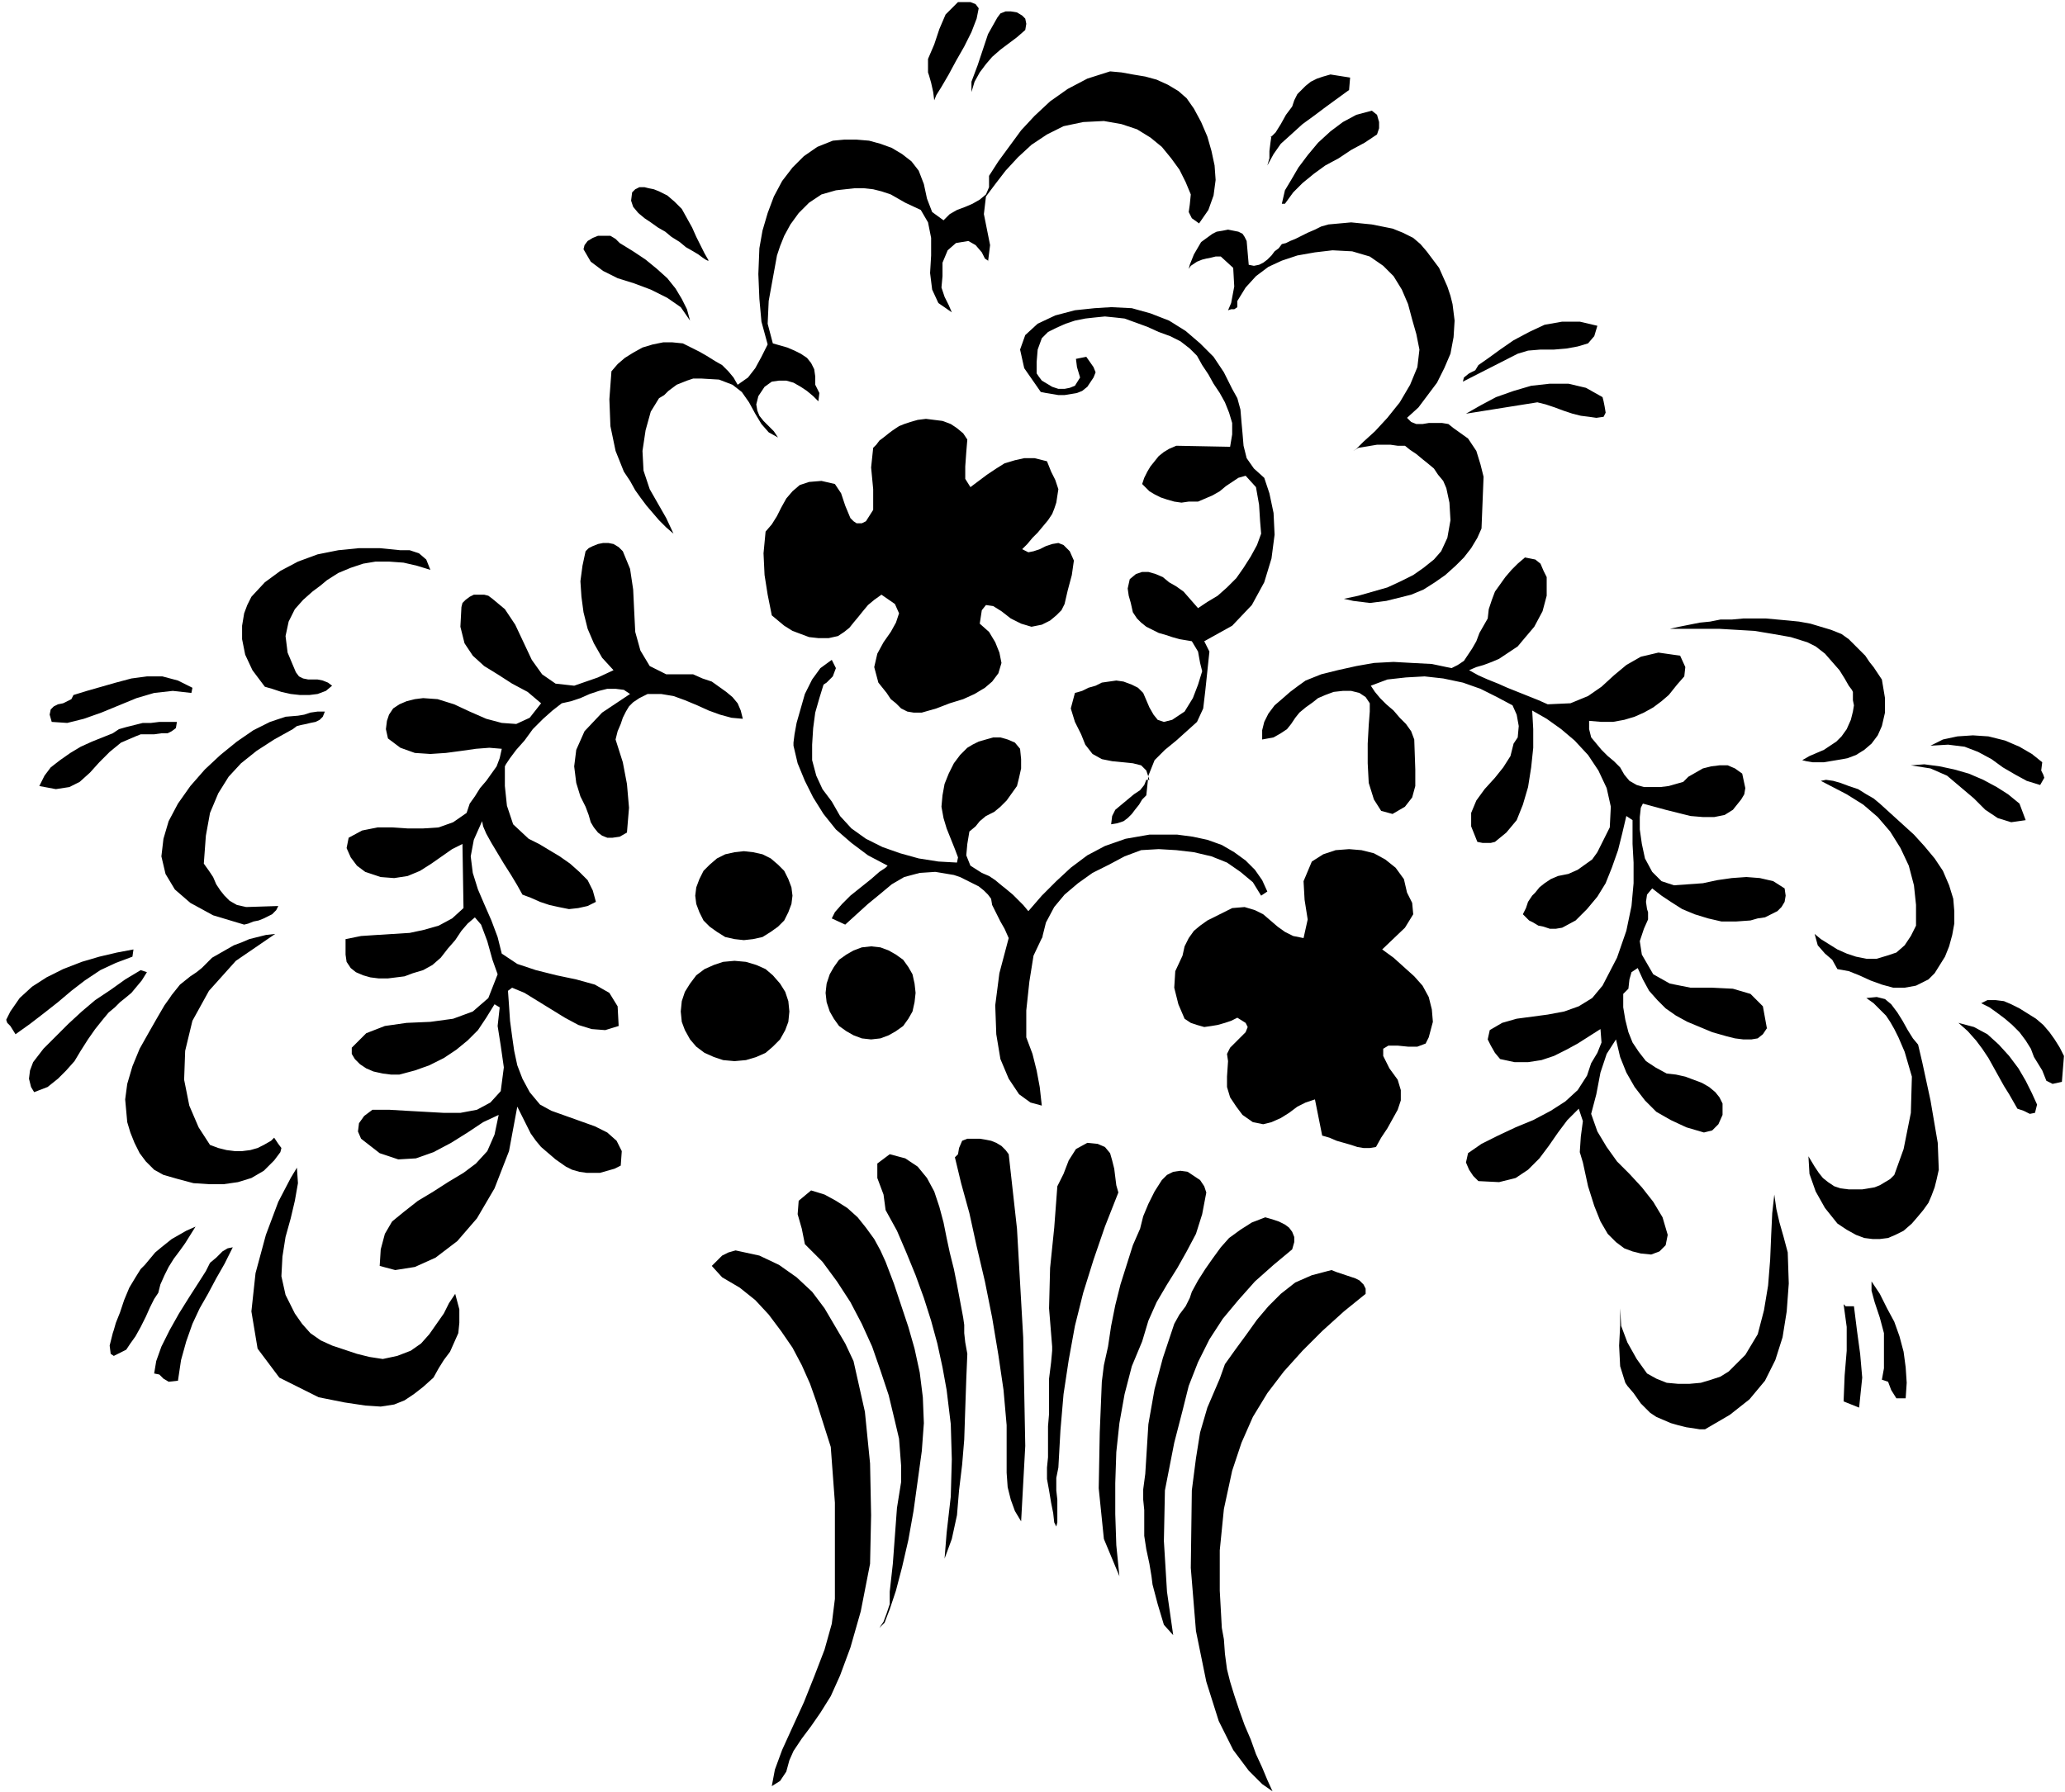 <svg xmlns="http://www.w3.org/2000/svg" width="191.52" height="1.732in" fill-rule="evenodd" stroke-linecap="round" preserveAspectRatio="none" viewBox="0 0 1996 1733"><style>.pen1{stroke:none}.brush2{fill:#000}</style><path d="m946 8-2 10-5 13-7 14-8 14-7 13-7 12-5 8-2 5-1-8-2-9-2-7-1-3V57l6-14 5-15 6-14 12-12h12l5 2 3 4zm45 21-8 7-8 6-8 6-8 7-6 7-6 8-5 9-3 10V79l6-16 5-15 5-15 9-16 3-4 5-2h5l6 1 5 3 3 3 1 5-1 6zm313 58-11 8-11 8-12 9-11 8-11 10-10 9-7 10-6 11 2-7v-7l1-8 1-7-1 2 5-5 5-8 5-9 6-8 2-6 3-6 4-4 4-4 5-4 6-3 6-2 7-2 19 3-1 12zm-150 18 7 13 6 14 4 14 3 14 1 14-2 15-5 14-9 13-7-5-3-6 1-7 1-10-5-12-6-12-8-11-9-11-11-9-13-8-15-5-17-3-20 1-19 4-16 8-15 10-13 12-12 13-10 13-9 12-2 17 3 15 3 15-2 16v-1l-3-2-3-6-6-7-7-4-12 2-8 7-5 12v13l-1 11 3 9 4 8 3 7-13-9-6-13-2-16 1-17v-17l-3-15-7-12-15-7-7-4-7-4-9-3-8-2-9-1h-9l-9 1-9 1-14 4-12 8-10 10-8 11-6 11-4 10-2 6-1 3-4 22-4 22-1 22 5 19 7 2 7 2 7 3 6 3 6 4 4 5 3 6 1 7v8l2 4 2 4-1 8-5-5-6-5-6-4-7-4-7-2h-7l-7 1-7 5-6 9-2 8 1 6 2 5 4 5 5 5 5 5 4 6-9-5-7-8-6-10-6-11-7-10-9-7-13-5-17-1h-8l-6 2-5 2-5 2-4 3-4 3-4 4-5 3-8 13-5 18-3 20 1 19 6 18 8 14 8 14 7 15-7-6-7-7-6-7-6-7-6-8-5-7-5-9-6-9-8-20-5-24-1-26 2-27 6-7 7-6 8-5 9-5 10-3 10-2h9l10 1 8 4 8 4 7 4 8 5 7 4 6 6 5 6 4 7 10-7 7-9 6-11 6-12-6-22-2-22-1-24 1-25 3-17 5-17 6-16 8-15 10-13 11-11 13-9 15-6 11-1h12l12 1 11 3 11 4 10 6 9 7 7 9 5 13 3 14 5 13 11 8 6-6 7-4 8-3 7-3 7-4 6-5 3-7v-11l9-14 11-15 11-15 13-14 15-14 17-12 19-10 22-7 11 1 11 2 12 2 11 3 11 5 10 6 8 7 7 10zm177 25-12 8-13 7-12 8-13 7-11 8-11 9-9 9-8 11h-3l3-13 6-10 7-12 9-12 10-12 12-11 12-9 13-7 15-4 5 4 2 7v6l-2 6zm73 164 2 16-1 16-3 16-6 14-7 14-9 12-9 12-11 10 4 4 5 2h6l6-1h13l6 1 5 4 14 10 8 12 4 13 3 12-2 50-4 9-6 10-7 9-8 8-10 9-10 7-11 7-12 5-8 2-8 2-8 2-8 1-8 1-8-1-8-1-9-2 14-3 14-4 14-4 13-6 12-6 10-7 10-8 7-8 6-13 3-17-1-17-3-14-3-7-5-6-4-6-6-5-5-4-6-5-6-4-5-4h-7l-7-1h-13l-6 1-6 1-6 1-5 3 3-2 7-7 11-10 12-13 12-15 10-17 7-17 2-17-3-15-4-14-4-15-6-14-8-13-10-10-13-9-17-5-19-1-17 2-17 3-15 5-13 6-12 9-10 11-8 13v6l-3 2h-3l-3 1 3-7 3-16-1-18-12-11h-5l-4 1-5 1-4 1-5 2-3 2-3 2-2 3 1-4 4-10 7-12 11-8 4-2 6-1 5-1 5 1 5 1 4 2 2 3 2 4 2 23 5 1 5-1 4-2 4-3 4-4 3-4 4-3 3-4 4-1 4-2 5-2 6-3 6-3 7-3 6-3 7-2 11-1 11-1 10 1 10 1 10 2 10 2 10 4 10 5 7 6 6 7 6 8 6 8 4 9 4 9 3 9 2 8zm-719-42h-1l-2-1-3-2-4-3-5-3-7-4-6-5-8-5-6-5-7-4-7-5-6-4-6-5-5-6-2-6 1-8 3-3 4-2h5l4 1 5 1 5 2 4 2 4 2 7 6 7 7 5 9 5 9 4 9 4 8 4 8 4 7z" class="pen1 brush2"/><path d="m667 310-9-13-13-9-16-8-16-6-16-5-14-7-12-9-7-12 1-4 3-4 5-3 5-2h12l5 3 4 4 13 8 12 8 11 9 10 9 8 10 6 10 5 10 3 11zm877 5-3 10-6 7-10 3-11 2-12 1h-13l-12 1-10 3-53 27 1-4 5-4 6-3 3-5 10-7 11-8 13-9 15-8 15-7 17-3h17l17 4zm-353 61 5 9 3 11 1 12 1 11 1 12 3 12 7 10 10 9 5 15 4 19 1 21-3 23-7 23-12 22-19 20-27 15 5 10h1-1l-4 38-2 17-6 13-10 9-10 9-11 9-10 10-6 15-2 19-4 4-3 5-4 5-3 4-4 4-4 3-6 2-6 1 1-8 3-6 6-5 6-5 6-5 6-4 4-5 2-5h3l-3-9-5-5-8-2-10-1-10-1-10-2-9-5-7-9-4-10-6-12-4-13 4-15 7-2 6-3 7-2 6-3 7-1 7-1 7 1 8 3 6 3 5 5 3 7 3 7 4 7 4 5 6 2 8-2 12-8 8-13 5-13 4-13-2-8-2-11-6-10-12-2-7-2-6-2-7-2-6-3-6-3-5-4-4-4-4-6-2-9-2-7-1-7 2-9 6-5 6-2h6l7 2 7 3 6 5 7 4 7 5 14 16 9-6 10-6 9-8 9-9 7-10 7-11 6-11 4-11-1-12-1-16-3-17-10-11-7 2-6 4-6 4-6 5-7 4-7 3-7 3h-9l-7 1-7-1-7-2-6-2-6-3-5-3-4-4-3-3 2-6 3-6 3-5 4-5 4-5 5-4 5-3 7-3 52 1 2-12v-11l-3-10-4-10-5-9-6-9-5-9-6-9-5-9-7-7-9-7-10-5-11-4-11-5-11-4-11-4-9-1-10-1-10 1-9 1-10 2-9 3-9 4-8 4-6 6-4 11-1 12v11l2 3 3 4 5 3 5 3 6 2h6l5-1 5-2 5-8-3-10-1-8 10-2 7 10 2 5-2 5-6 9-5 4-5 2-6 1-6 1h-6l-6-1-6-1-5-1-16-23-4-18 5-14 12-11 17-8 19-5 19-2 16-1 20 1 18 5 18 7 16 10 14 12 13 13 10 15 8 16zm358 8 1 4 1 5 1 6-2 4-7 1-7-1-8-1-8-2-9-3-8-3-9-3-8-2-69 11 14-8 15-8 17-6 17-5 18-2h18l17 4 16 9z" class="pen1 brush2"/><path d="m935 425-1 12-1 14v12l5 8 8-6 8-6 9-6 8-5 10-3 9-2h10l12 3 4 10 4 8 3 9-2 13-2 6-2 5-4 6-5 6-5 6-5 5-5 6-5 5 6 3 5-1 6-2 6-3 6-2 6-1 5 2 6 6 4 9-2 14-4 15-3 13-3 6-5 5-6 5-8 4-10 2-10-3-10-5-9-7-8-5-7-1-4 5-2 13 9 8 6 10 4 10 2 10-3 10-6 8-7 6-10 6-11 5-13 4-13 5-14 4h-8l-6-1-6-3-5-5-5-4-4-6-4-5-4-5-4-15 3-13 6-11 7-10 5-9 3-9-4-9-13-9-7 5-6 5-5 6-4 5-5 6-4 5-5 4-6 4-9 2h-10l-9-1-8-3-8-3-8-5-6-5-6-5-4-20-3-19-1-21 2-21 6-7 5-8 4-8 5-9 6-7 7-6 9-3 12-1 13 3 6 9 4 12 5 12 3 3 3 2h5l4-2 7-11v-20l-2-21 2-19 3-3 3-4 4-3 5-4 4-3 6-4 5-2 6-2 7-2 8-1 8 1 8 1 8 3 6 4 6 5 4 6zm546 262 1 18v18l-2 19-3 19-5 17-6 15-10 12-11 9-4 1h-8l-5-1-6-15v-13l5-12 8-11 10-11 8-10 7-11 3-12 4-6 1-11-2-11-4-9-15-8-16-8-17-6-19-4-18-2-18 1-18 2-16 6 4 6 5 6 6 6 7 6 6 7 6 6 5 7 3 8 1 29v16l-3 11-7 9-12 7-11-3-7-11-5-16-1-19v-19l1-18 1-13v-8l-4-6-6-4-8-2h-8l-9 1-8 3-7 3-5 4-7 5-6 5-4 5-4 6-4 5-6 4-7 4-11 2v-9l2-8 4-8 6-8 7-6 8-7 8-6 7-5 15-6 16-4 18-4 17-3 19-1 18 1 19 1 19 4 6-3 6-4 4-6 4-6 4-7 3-8 4-7 4-7 1-9 3-9 3-8 5-7 5-7 6-7 6-6 7-6 10 2 5 4 3 7 3 6v18l-4 15-8 15-11 13-5 6-6 4-6 4-6 4-7 3-8 3-7 2-7 3 9 5 9 4 10 4 9 4 10 4 10 4 10 4 9 4 22-1 17-7 13-9 12-11 12-10 14-8 17-4 21 3 5 11-1 9-7 8-8 10-7 6-8 6-9 5-9 4-10 3-11 2h-11l-12-1v8l2 8 5 6 5 6 6 6 6 5 6 6 4 7 5 6 7 4 7 2h16l8-1 7-2 7-2 5-5 7-4 7-4 8-2 8-1h8l7 3 7 5 3 14-1 6-3 5-8 10-8 5-10 2h-11l-12-1-12-3-12-3-11-3-11-3-2 4-1 9v12l2 14 3 14 7 13 9 9 12 4 14-1 14-1 14-3 14-2 14-1 13 1 13 3 11 7 1 7-1 6-3 5-4 4-6 3-6 3-7 1-7 2-14 1h-14l-13-3-13-4-12-5-11-7-9-6-9-7-5 6-1 7 1 7 1 3v7l-4 9-4 12 2 13 11 19 16 9 20 4h21l20 1 17 5 12 12 4 22v-1l-4 6-5 4-6 1h-8l-8-1-8-2-7-2-7-2-12-5-12-5-11-6-10-7-8-8-8-9-6-11-5-11-6 4-2 7-1 9-5 5v13l2 12 3 12 4 10 6 9 7 9 9 6 11 6 9 1 9 2 8 3 8 3 7 4 6 5 4 5 3 6v11l-4 9-6 6-8 2-17-5-15-7-14-8-11-11-10-13-8-14-6-15-4-17-9 14-6 18-4 21-5 19 6 17 9 15 10 14 12 12 12 13 11 14 9 15 5 17-2 10-6 6-8 3-10-1-8-2-8-3-8-6-8-8-7-12-6-15-6-19-5-23-3-10 1-15 2-15-4-12-11 11-9 12-9 13-9 12-11 11-12 8-16 4-20-1-5-5-4-6-3-7 2-9 13-9 16-8 17-8 17-7 17-9 14-9 12-11 9-14 4-12 6-10 4-10-1-13-11 7-11 7-11 6-12 6-12 4-13 2h-13l-14-3-5-6-4-7-3-6 2-9 12-7 14-4 15-2 15-2 16-3 14-5 13-8 10-12 14-27 9-26 5-24 2-22v-20l-1-18v-23l-6-4-4 17-4 16-6 17-6 15-8 13-10 12-11 11-13 7-6 1h-6l-6-2-5-1-5-3-4-2-3-3-3-3 3-6 2-6 4-6 3-3 4-5 5-4 6-4 7-3 10-2 9-4 7-5 7-5 5-7 4-8 4-8 4-8 1-20-4-18-8-17-10-15-13-14-13-11-14-10-14-8zm338-30 3 18v14l-3 13-4 9-6 8-7 6-8 5-8 3-5 1-6 1-6 1-6 1h-11l-6-1-4-1 7-4 7-3 7-3 6-4 6-4 5-5 5-7 4-9 2-8 1-6-1-5v-8l-1-2-3-4-4-7-5-8-7-8-7-8-9-7-8-4-16-5-17-3-18-3-17-1-17-1h-48l9-2 10-2 10-2 10-1 10-2h11l11-1h22l11 1 11 1 10 1 11 2 10 3 10 3 10 4 7 5 6 6 5 5 5 5 4 6 4 5 4 6 4 6zm-1149-5 9 4 9 3 7 5 7 5 6 5 5 6 3 7 2 8-11-1-11-3-11-4-11-5-12-5-11-4-12-2h-13l-8 4-6 4-4 4-3 5-3 6-2 6-3 7-2 8 7 22 4 21 2 23-2 24-7 4-7 1h-5l-5-2-4-3-4-5-3-5-2-7-3-8-5-10-4-13-2-16 2-16 8-18 17-18 27-18-6-4-8-1h-8l-8 2-9 3-9 4-9 3-9 2-9 7-9 8-10 10-8 11-8 9-6 8-4 6-1 2v19l2 19 6 18 15 14 10 5 10 6 10 6 10 7 9 8 8 8 5 10 3 11-8 4-9 2-9 1-10-2-9-2-9-3-9-4-8-3-5-9-6-10-7-11-6-10-6-10-5-9-3-7-1-5-8 18-3 16 2 16 5 16 6 14 7 16 6 16 4 16 15 10 18 6 20 5 19 4 18 5 14 8 8 13 1 19-13 4-13-1-13-4-13-7-13-8-13-8-13-8-12-5-4 3 1 14 1 15 2 15 2 14 3 14 5 13 7 13 10 12 11 6 14 5 14 5 14 5 12 6 9 8 5 10-1 14-6 3-7 2-7 2h-13l-7-1-7-2-6-3-10-7-7-6-7-6-5-6-5-7-4-8-4-8-5-10-8 43-14 36-17 29-19 22-21 16-20 9-19 3-15-4 1-16 4-15 7-12 11-9 14-11 15-9 14-9 15-9 12-9 11-12 7-16 4-19-15 7-15 10-16 10-17 9-17 6-17 1-18-6-18-14-3-7 1-8 5-7 8-6h16l17 1 18 1 18 1h16l16-3 13-7 10-11 3-23-3-21-3-19 2-18-5-3-8 13-8 12-10 10-11 9-12 8-14 7-14 5-15 4h-8l-8-1-9-2-7-3-6-4-5-5-3-5v-6l14-14 18-7 21-3 23-1 22-3 19-7 15-13 9-23-5-14-5-18-6-16-6-7-7 6-6 7-6 9-7 8-7 9-8 7-9 5-10 3-8 3-8 1-8 1h-9l-8-1-7-2-7-3-5-4-4-6-1-7v-15l15-3 15-1 16-1 16-1 14-3 14-4 13-7 11-10-1-62-10 5-10 7-10 7-11 7-12 5-13 2-13-1-15-5-8-6-6-8-4-9 2-10 13-7 15-3h14l15 1h15l15-1 14-5 13-9 3-9 5-7 5-8 6-7 5-7 5-7 3-8 2-9-12-1-13 1-14 2-15 2-15 1-15-1-14-5-12-9-2-9 1-8 2-6 4-6 6-4 7-3 8-2 8-1 14 1 16 5 15 7 16 7 15 4 14 1 13-6 11-14-13-11-15-8-14-9-13-8-11-10-8-12-4-16 1-19 1-4 3-3 4-3 4-2h10l4 1 4 3 12 10 10 15 8 17 8 17 10 14 13 9 18 2 23-8 15-7-11-12-8-14-6-14-4-16-2-15-1-15 2-15 3-14 3-3 4-2 5-2 5-1h5l5 1 5 3 4 4 7 17 3 20 1 21 1 20 5 18 9 15 16 8h26zM416 551l-13-4-13-3-14-1h-13l-12 2-12 4-12 5-11 7-6 5-8 6-9 8-8 9-6 12-3 14 2 16 8 19 3 4 4 2 5 1h9l5 1 5 2 4 3-6 5-8 3-8 1h-9l-9-1-9-2-9-3-7-2-12-16-7-15-3-15v-13l2-12 3-8 3-6 1-2 13-14 15-11 17-9 19-7 20-4 20-2h20l20 2h9l9 3 7 6 4 10zm1558 186-1 8 2 4 1 3-4 7-13-4-11-6-12-7-11-8-13-7-13-5-16-2-17 1 12-6 14-3 15-1 15 1 16 4 14 6 12 7 10 8z" class="pen1 brush2"/><path d="m796 662-4 13-4 14-2 15-1 16v15l4 15 6 13 9 12 8 14 11 12 14 10 16 8 17 6 18 5 19 3 18 1 1-5-3-8-4-10-4-10-3-10-2-11 1-11 2-11 4-10 5-10 6-8 7-7 5-3 6-3 7-2 7-2h7l7 2 7 3 5 6 1 10v9l-2 9-2 8-5 7-5 7-6 6-6 5-8 4-6 5-4 5-6 5-2 12-1 11 4 10 11 7 7 3 6 4 6 5 5 4 6 5 5 5 5 5 5 6 13-15 14-14 14-13 16-12 17-9 20-7 23-4h27l15 2 14 3 14 5 12 7 11 8 9 9 7 10 5 11-6 4-8-13-12-10-13-9-15-6-17-4-17-2-17-1-17 1-16 6-15 8-16 8-14 10-13 11-10 12-8 15-4 16 1-3-9 19-4 25-3 28v26l6 16 4 16 3 16 2 18-11-3-11-8-10-15-8-19-4-24-1-28 4-31 9-34-4-9-4-7-4-8-4-8-1-6-3-4-4-4-5-4-6-3-6-3-6-3-6-2-18-3-15 1-15 4-12 7-12 10-11 9-11 10-11 10-13-6 3-6 7-8 8-8 10-8 10-8 8-7 6-4 2-2-19-10-16-12-15-13-12-15-10-16-8-16-7-17-4-17v-3l1-8 2-11 4-14 4-14 7-14 8-11 11-8 4 8-3 8-6 6-3 2zm1156 115 6 16-14 2-13-4-12-8-11-11-13-11-13-11-16-7-19-3 13-1 15 2 14 3 14 4 14 6 13 7 11 7 11 9zm-64 92 1 12v12l-2 11-3 11-4 10-5 8-5 8-6 6-12 6-11 2h-11l-11-3-11-4-11-5-10-4-11-2-5-9-7-6-7-8-3-11 6 5 8 5 8 5 9 4 9 3 10 2h10l10-3 9-3 8-7 6-9 5-10v-20l-2-19-5-19-8-17-10-16-12-14-14-12-16-10-25-13 5-1 7 1 7 2 8 3 9 3 8 5 7 4 6 5 11 10 11 10 11 10 10 11 10 12 8 12 6 14 4 13zM185 670l-18-2-18 2-17 5-17 7-17 7-17 6-16 4-15-1-2-7 1-5 3-3 4-2 5-1 4-2 4-2 2-4 13-4 14-4 14-4 15-4 15-2h15l15 4 14 7-1 5zm129 18-2 5-3 3-4 2-5 1-4 1-5 1-4 1-4 3-18 10-17 11-15 12-12 13-10 16-8 19-4 22-2 27 5 7 4 6 3 7 4 6 4 5 5 5 7 4 9 2 31-1-2 4-4 4-4 2-4 2-5 2-5 1-5 2-4 1-30-9-22-12-15-13-9-15-4-17 2-17 5-17 9-17 12-17 14-16 15-14 16-13 16-11 16-8 15-5 12-1 6-1 6-2 7-1h7zm-143 10-1 6-4 3-4 2h-6l-7 1h-13l-5 2-14 6-11 9-10 10-9 10-10 9-10 5-13 2-16-3 5-10 6-8 9-7 10-7 10-6 11-5 10-4 10-4 6-4 7-2 8-2 8-2h8l8-1h17z" class="pen1 brush2"/><path d="m1357 850 3 13 5 10 1 11-8 13-22 21 11 8 10 9 10 9 8 9 6 11 3 12 1 12-4 15-3 6-8 3h-9l-10-1h-9l-5 3v7l6 12 8 11 3 10v10l-3 9-5 9-5 9-6 9-5 9-6 1h-6l-6-1-6-2-7-2-7-2-7-3-7-2-7-35-9 3-8 4-8 6-8 5-9 4-8 2-10-2-10-7-6-8-6-9-3-10v-10l1-15-1-7 3-6 5-5 5-5 5-5 2-5-2-4-8-5-6 3-6 2-7 2-6 1-7 1-7-2-6-2-6-4-6-14-4-16 1-16 7-15 2-9 4-8 5-7 6-5 7-5 8-4 8-4 8-4 12-1 10 3 8 4 7 6 7 6 7 5 8 4 10 2 4-18-3-19-1-18 8-19 11-7 12-4 13-1 12 1 12 3 11 6 10 8 8 11zm609 172-3-8-5-8-6-8-7-7-7-6-8-6-7-5-8-4 6-3h8l8 1 7 3 8 4 8 5 8 5 7 6 6 7 5 7 5 8 4 8-2 25-9 2-6-3-2-5-2-5-8-13zm-92 109-2 9-2 8-3 8-3 7-5 7-5 6-6 7-8 7-8 4-7 3-8 1h-7l-8-1-8-3-9-5-9-6-12-15-9-16-6-17-1-17 3 5 3 5 4 6 4 5 5 4 6 4 6 2 8 1h13l6-1 6-1 5-2 5-3 5-3 4-4 9-25 7-35 1-35-7-24-3-7-3-7-4-8-4-7-4-6-6-6-6-6-7-5 10-1 8 2 6 5 6 8 5 8 5 9 5 8 5 6 4 17 8 37 7 41 1 26zm68-73-5-8-5-9-5-9-5-9-6-9-6-8-8-9-9-8 15 4 13 7 11 10 10 11 9 12 7 12 6 12 5 11-2 8-5 1-6-3-6-2-8-14zm-1739 49 8 3 8 2 8 1h7l8-1 7-2 6-3 7-4 3-3 4 6 3 4-1 4-6 8-10 10-12 7-13 4-14 2h-14l-15-1-15-4-14-4-9-5-8-8-6-8-5-10-4-10-3-10-1-11-1-11 2-15 5-17 7-17 9-16 8-14 7-12 5-7 2-3 4-5 4-5 5-4 5-4 6-4 5-4 5-5 5-5 7-4 7-4 7-4 8-3 7-3 8-2 8-2 9-1-38 26-26 29-16 29-7 29-1 28 5 25 9 21 11 17zm-75-182-16 6-15 7-15 10-13 10-13 11-14 11-13 10-14 10-5-8-3-3-1-3 4-8 9-13 12-11 14-9 16-8 18-7 17-5 17-4 16-3-1 7zm-28 60-8 10-7 10-7 11-6 10-8 9-8 8-10 8-13 5-3-5-2-8 1-8 3-8 10-13 12-12 12-12 13-12 13-11 15-10 14-10 15-9 6 2-5 8-5 6-5 6-6 5-5 4-5 5-6 5-5 6zm923 434 2-36 3-35 5-33 6-33 8-32 10-32 11-32 13-33-2-7-1-8-1-8-2-8-2-7-5-6-7-3-10-1-11 6-7 11-5 13-6 12-3 40-4 39-1 39 3 37v4l-1 11-2 16v34l-1 12v30l-1 10v11l2 11 2 12 2 10 1 9 2 4 1-4v-22l-1-9v-12l1-5 1-5zm705-208 1 30-2 27-4 25-7 22-10 20-15 18-19 15-24 14h-5l-6-1-7-1-8-2-7-2-7-3-7-3-6-4-9-9-7-10-6-7-2-3-5-16-1-20 1-19v-17l1 17 6 16 9 16 10 14 9 5 10 4 11 1h11l11-1 10-3 9-3 8-5 16-16 12-20 6-23 4-24 2-25 1-24 1-21 2-18 2 14 3 13 4 14 4 15zm-741 260 4-73-2-105-6-105-8-72-3-4-4-4-5-3-5-2-5-1-6-1h-12l-5 2-3 7-1 6-3 3 6 25 8 29 7 32 8 34 7 35 6 36 5 34 3 34v46l1 14 3 12 4 11 6 10zm95 53-15-36-5-49 1-54 2-49 2-16 4-18 3-20 4-20 5-20 6-19 6-19 7-16h2-2l3-12 5-12 6-12 7-11 5-5 6-3 7-1 7 1 6 4 6 4 4 6 2 6-4 21-6 19-9 17-9 16-10 16-10 17-8 18-6 20-10 24-7 27-5 28-3 28-1 30v30l1 30 3 30zm-164-313 4 16 3 15 3 16 3 16 1 7v8l1 9 2 11-1 24-1 29-1 30-2 24-3 25-2 24-5 23-7 19 2-25 4-35 1-36-1-34-4-33-4-22-5-23-6-22-7-22-8-22-9-22-9-21-11-20-2-15-6-16v-14l12-9 15 4 12 8 9 11 7 13 5 15 4 15 3 15 3 14z" class="pen1 brush2"/><path d="m1134 1581-6-42-3-49 1-49 9-46 8-31 6-24 9-23 11-22 13-20 15-18 16-18 18-16 18-15 2-7v-5l-2-5-3-4-4-3-6-3-6-2-7-2-13 5-11 7-11 8-8 9-8 11-7 10-7 11-6 11-2 6-4 8-6 8-5 9-11 33-8 30-6 34-3 48-2 15v10l1 10v25l2 13 3 14 2 12 1 8 5 19 6 20 9 10zm-278-361 8 21 7 21 7 21 6 21 5 23 3 24 1 25-2 27-4 29-4 29-5 28-6 26-6 23-6 18-5 13-5 5 4-6 3-8 3-9v-12l3-27 2-27 2-27 4-25v-16l-1-13-1-13-4-17-6-25-8-24-8-23-10-22-11-21-13-20-14-19-17-17-3-15-4-14 1-13 12-10 13 4 11 6 11 7 10 9 8 10 8 11 6 11 5 11zm986 132h-9l-5-8-3-8-6-2 2-11v-34l-4-15-2-6-3-9-3-11v-9l8 12 7 14 7 13 5 14 4 15 2 15 1 15-1 15zM287 1129l1 15-3 17-4 17-5 18-3 19-1 19 4 18 9 18 7 10 8 9 10 7 11 5 12 4 12 4 12 3 13 2 14-3 13-5 10-7 8-9 7-10 7-10 5-10 6-9 4 15v13l-1 10-4 9-4 9-6 8-5 8-5 9-10 9-9 7-9 6-10 4-13 2-15-1-20-3-25-5-38-19-21-28-6-36 4-37 10-37 12-32 12-23 6-10zm1505 134 3 24 3 22 2 23-3 29-15-6 1-25 2-24v-23l-3-22 2 2h8z" class="pen1 brush2"/><path d="m1152 1441 4-31 4-25 7-24 12-28 5-14 10-14 11-15 10-14 11-13 12-12 14-11 16-7 19-5 5 2 6 2 6 2 6 2 4 2 4 4 2 4v5l-21 17-21 19-19 19-18 20-16 21-14 23-11 25-9 27-8 37-4 40v39l2 36 2 11 1 14 2 15 3 12 4 13 5 15 5 14 6 14 5 14 6 13 5 12 5 11-10-7-13-13-15-20-14-28-12-38-10-49-5-61 1-75zm-345 105v-93l-4-54-14-44-6-17-8-18-9-17-11-16-12-16-13-14-15-12-17-10-10-11 5-5 5-5 6-3 7-2 23 5 19 9 17 12 15 14 12 16 10 17 10 17 8 17 11 49 5 50 1 50-1 47-9 46-10 35-10 27-9 20-10 16-9 13-9 12-8 12-4 9-3 11-6 9-8 5 3-16 7-19 10-22 11-24 10-25 10-26 7-25 3-24zm-667-323 5-6 5-6 6-5 5-4 5-4 7-4 7-4 9-4-5 8-5 8-5 7-6 8-5 8-4 8-4 9-2 8-4 6-4 8-4 9-5 10-5 9-5 7-4 6-4 2-8 4-3-2-1-8 3-12 1-3 2-7 4-10 4-12 5-12 6-10 5-8 4-4zm85-17-8 16-8 14-8 15-8 14-7 15-6 17-5 18-3 20-9 1-5-3-4-4-5-1 2-12 5-14 8-16 9-16 10-16 9-14 7-11 4-8 6-5 6-6 5-3 5-1zm494-297 9-1 9-2 8-5 7-5 6-6 4-8 3-8 1-8-1-8-3-8-4-8-6-6-7-6-8-4-9-2-9-1-9 1-9 2-8 4-7 6-6 6-4 8-3 8-1 8 1 8 3 8 4 8 6 6 7 5 8 5 9 2 9 1zm-9 117 11-1 10-3 9-4 7-6 7-7 5-9 3-8 1-10-1-10-3-9-5-8-7-8-7-6-9-4-10-3-11-1-11 1-9 3-9 4-8 6-6 8-5 8-3 9-1 10 1 10 3 8 5 9 6 7 8 6 9 4 9 3 11 1zm132-21 9-1 8-3 7-4 7-5 5-7 4-7 2-9 1-9-1-9-2-9-4-7-5-7-7-5-7-4-8-3-9-1-9 1-8 3-7 4-7 5-5 7-4 7-3 9-1 9 1 9 3 9 4 7 5 7 7 5 7 4 8 3 9 1z" class="pen1 brush2"/></svg>
